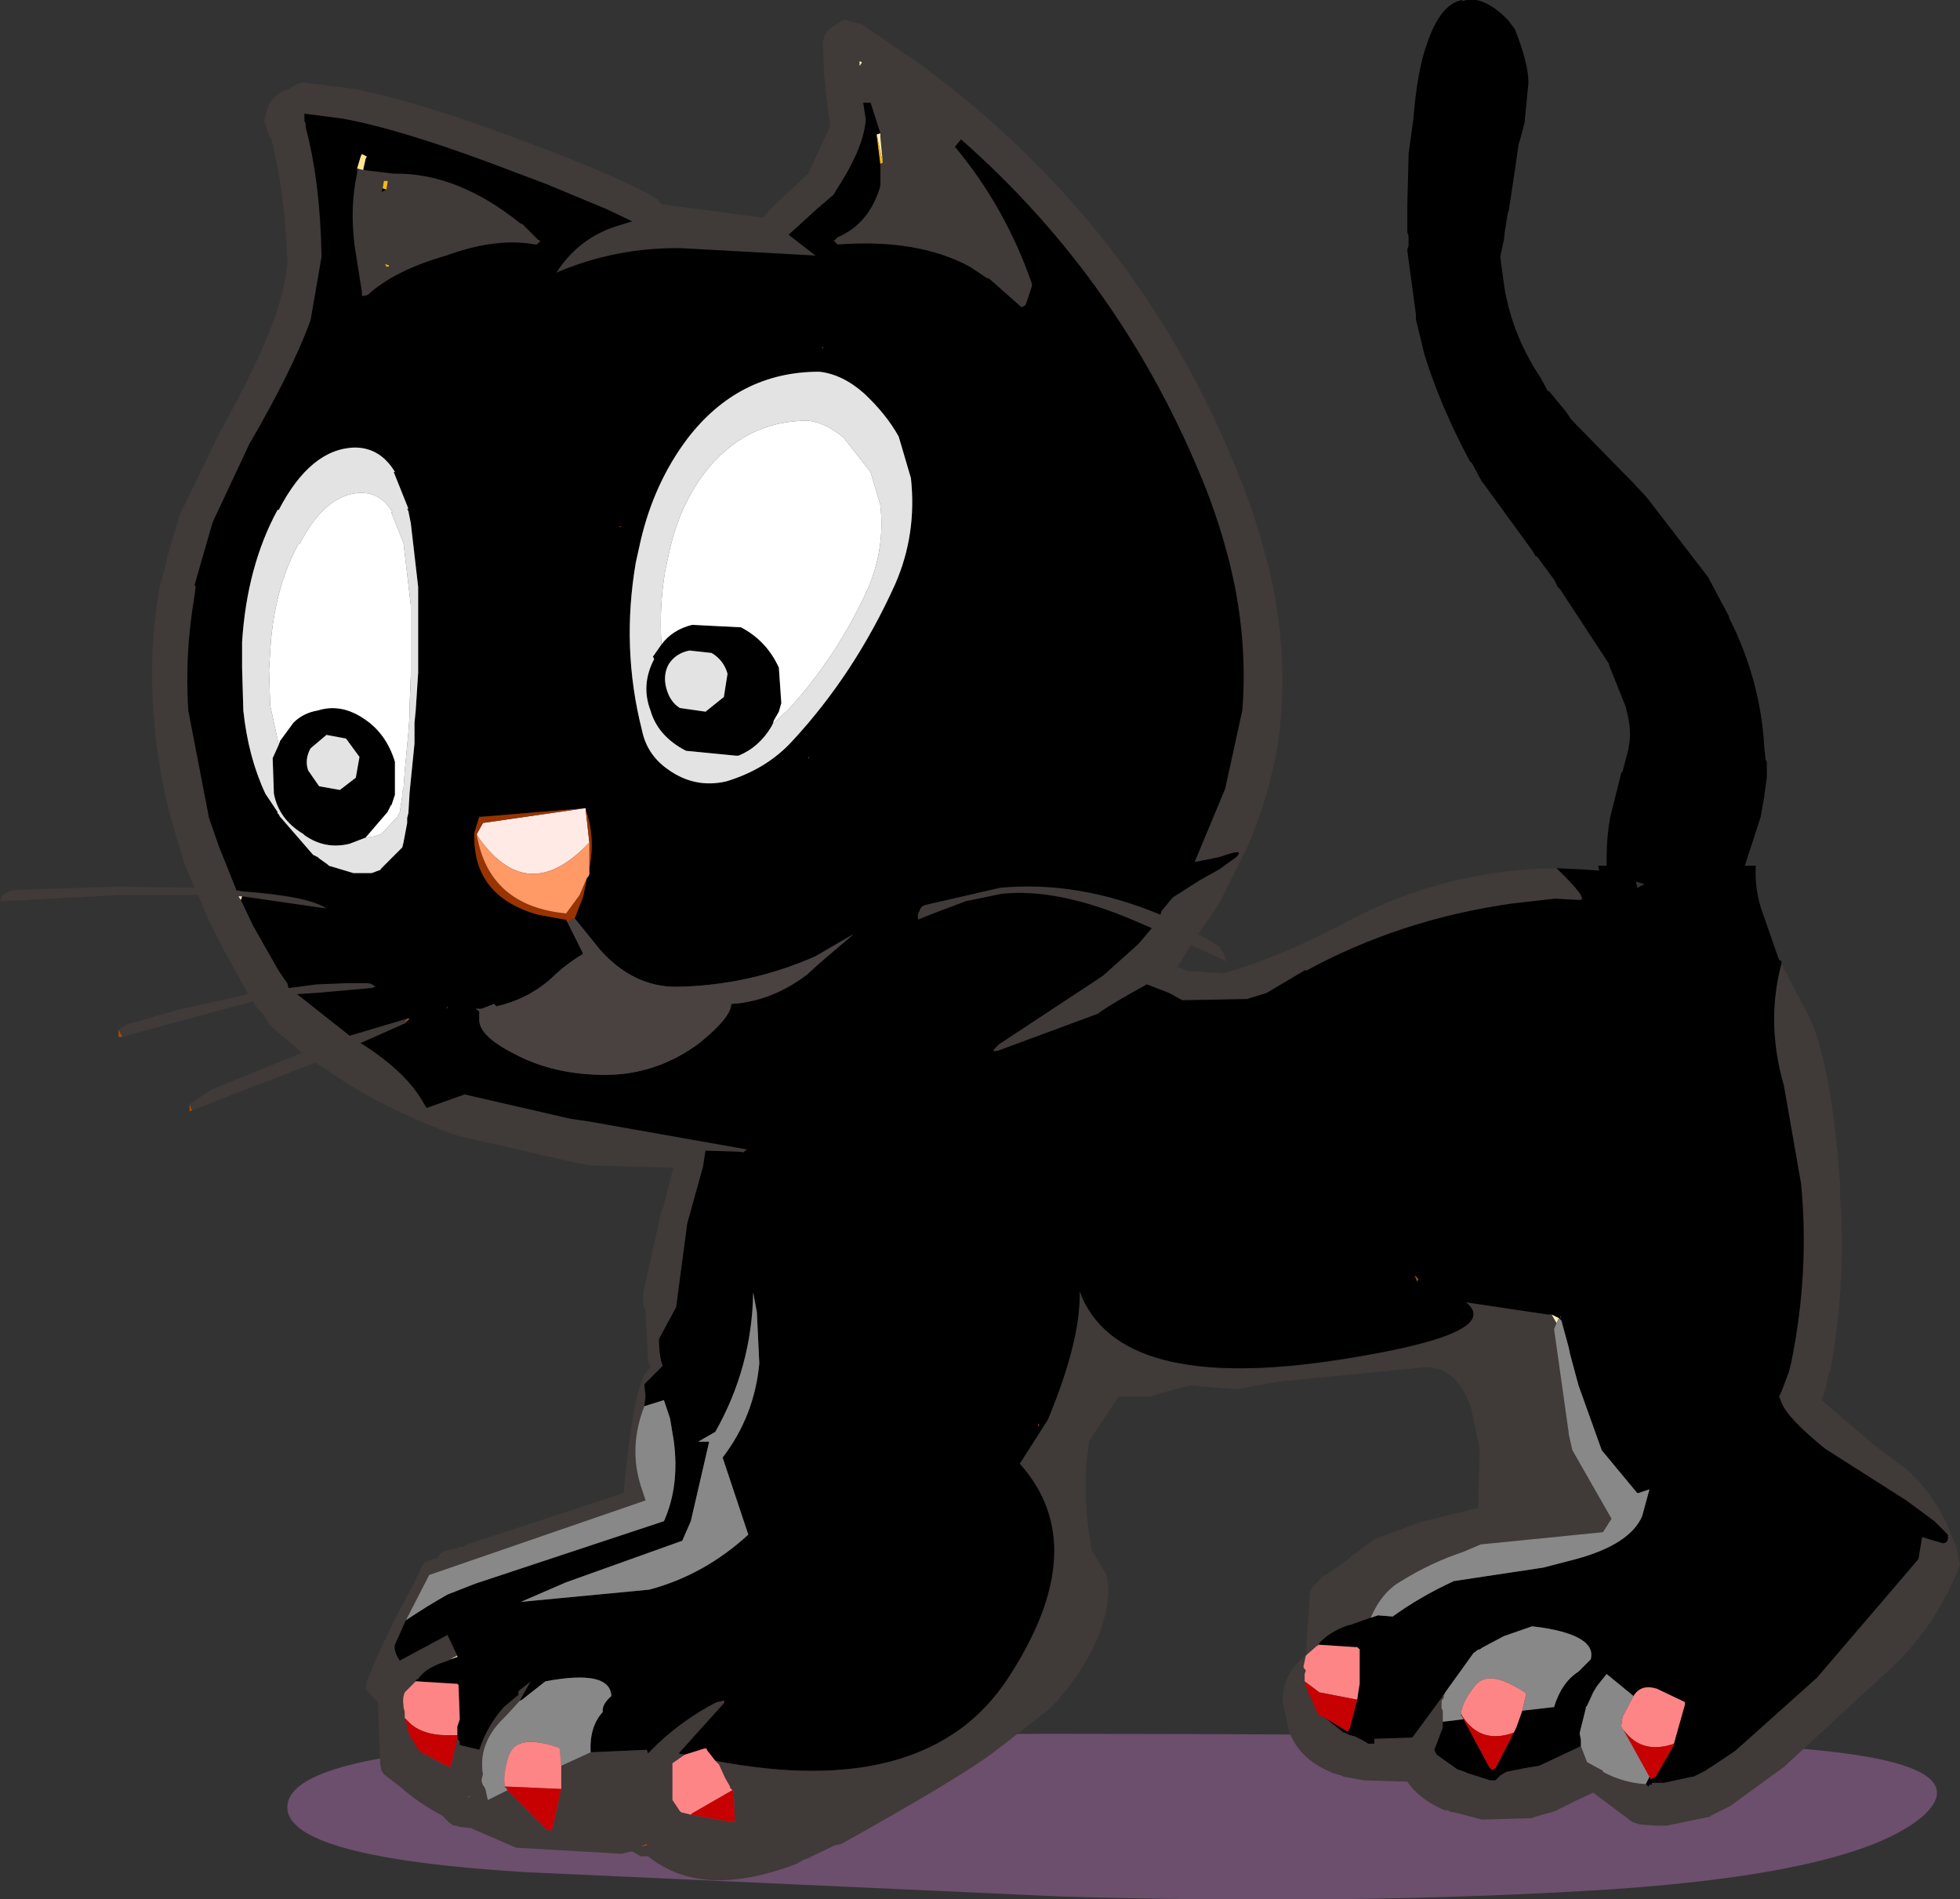 <?xml version="1.0" encoding="UTF-8" standalone="no"?>
<svg xmlns:xlink="http://www.w3.org/1999/xlink" height="77.65px" width="80.15px" xmlns="http://www.w3.org/2000/svg">
  <rect width="100%" height="100%" fill="#333333" stroke="none"/>
  <g transform="matrix(1.0, 0.0, 0.0, 1.0, 12.75, -1.5)">
    <path d="M9.1 72.8 Q19.2 72.35 33.6 72.4 48.0 72.4 58.25 72.85 68.5 73.25 65.95 75.7 63.35 78.05 53.2 78.75 43.0 79.4 30.7 79.05 L8.7 78.05 Q-1.0 77.45 -1.0 75.4 -1.0 73.25 9.1 72.8" fill="#6c4f6c" fill-rule="evenodd" stroke="none"/>
    <path d="M60.1 40.9 L60.95 42.55 Q62.1 44.35 62.5 49.9 L62.5 50.45 Q62.75 54.0 62.1 57.55 L62.05 57.6 61.9 58.3 61.75 58.75 63.9 60.6 65.25 61.6 Q66.5 62.75 67.1 64.4 L67.25 64.75 67.4 65.45 67.35 65.65 67.1 66.2 Q66.35 67.85 65.1 69.2 L64.65 69.65 60.2 73.75 58.0 75.35 57.8 75.45 57.2 75.75 57.15 75.8 57.1 75.8 55.4 76.15 55.0 76.15 54.3 76.1 54.0 76.0 52.4 74.8 51.65 75.15 50.85 75.55 50.7 75.6 50.15 75.75 49.85 75.85 49.7 75.85 47.9 75.9 47.85 75.9 46.7 75.6 46.6 75.6 46.4 75.5 46.4 75.55 Q45.3 75.1 44.8 74.35 L43.05 74.3 42.2 74.15 42.1 74.1 41.75 74.0 41.8 74.0 41.75 74.0 41.65 73.95 Q40.35 73.4 39.95 72.25 L39.7 71.05 Q39.7 70.05 40.45 69.35 L40.55 69.3 40.55 69.25 40.6 69.2 40.65 69.2 40.8 66.8 Q40.8 66.55 40.95 66.35 L41.0 66.3 41.35 65.95 41.45 65.9 42.4 65.25 42.35 65.25 43.45 64.45 43.55 64.4 45.3 63.75 47.7 63.15 47.75 60.7 47.4 59.05 Q46.85 57.45 45.6 57.4 L40.0 57.95 39.5 58.0 37.85 58.3 37.75 58.3 35.9 58.15 34.25 58.6 33.0 58.6 31.8 60.4 Q31.45 62.5 31.9 64.9 L32.5 65.9 Q32.75 66.9 32.15 68.45 31.45 70.05 30.2 71.35 L27.95 73.1 Q26.5 74.2 21.65 76.9 L21.4 76.95 20.35 77.45 20.4 77.45 20.1 77.55 19.85 77.7 Q15.95 79.2 13.75 77.4 L13.45 77.4 13.1 77.2 12.65 77.3 8.35 77.05 6.5 76.25 6.05 76.2 5.9 76.15 Q5.75 76.2 5.35 75.75 4.4 75.25 3.6 74.55 L2.95 74.05 2.85 73.9 2.8 73.65 2.7 71.1 2.4 70.8 2.2 70.55 2.25 70.25 Q3.1 68.15 4.1 66.4 L4.5 65.55 4.6 65.4 4.8 65.3 5.15 65.2 5.2 65.1 Q5.3 64.95 5.5 64.9 L6.0 64.8 6.0 64.75 6.2 64.75 6.35 64.65 12.75 62.55 Q13.1 58.75 13.6 57.7 L13.85 57.4 13.8 57.3 13.75 57.15 13.65 55.1 13.55 54.85 13.55 54.35 13.6 54.15 14.3 51.0 14.35 50.95 14.75 49.4 14.8 49.25 11.3 49.15 10.6 49.0 6.0 47.95 5.85 47.9 Q3.6 47.1 1.6 45.9 L0.15 44.95 -4.9 46.9 -5.0 46.65 -4.1 46.05 -0.4 44.55 -1.8 43.35 -1.75 43.35 -2.0 42.95 -2.25 42.7 -2.4 42.45 -4.1 42.9 -7.75 43.9 -7.9 43.6 -7.6 43.4 -5.5 42.8 -2.6 42.15 -3.65 40.25 -4.2 39.15 -4.2 39.2 -4.3 38.9 -4.4 38.7 -4.65 38.1 -7.9 38.1 -12.6 38.35 -12.75 38.35 -12.65 38.1 -12.3 37.9 -7.95 37.75 -4.8 37.8 -5.15 36.95 -5.2 36.85 -5.65 35.35 Q-6.3 33.1 -6.45 30.85 -6.7 28.15 -6.2 25.4 L-6.15 25.25 -5.9 24.25 -5.4 22.55 -3.75 19.15 Q-2.15 16.3 -1.45 14.3 -1.05 13.05 -1.0 12.25 -1.1 9.35 -1.65 7.2 L-1.75 7.05 -1.95 6.45 -1.8 5.85 Q-1.45 5.25 -0.95 5.15 -0.5 4.8 -0.15 4.9 L1.5 5.1 Q3.85 5.5 7.95 7.0 L10.2 7.85 Q13.1 9.0 14.15 9.65 L14.3 9.85 18.45 10.4 18.85 9.95 20.3 8.6 21.2 6.65 21.05 5.55 20.95 4.55 20.9 3.3 Q20.9 2.95 21.2 2.65 L21.75 2.3 22.5 2.5 24.4 3.8 24.5 3.85 Q33.85 10.55 38.0 21.15 38.9 23.45 39.35 25.7 39.95 28.95 39.5 31.95 39.15 34.05 38.3 36.05 L37.1 38.45 36.25 39.7 Q36.65 39.9 37.1 40.2 L37.3 40.5 37.4 40.8 35.95 40.15 35.4 41.05 35.45 41.05 35.8 41.2 37.3 41.3 Q39.65 40.6 41.9 39.4 L41.85 39.45 Q45.95 37.1 50.8 37.0 L50.9 37.0 Q52.25 38.3 51.85 38.3 L51.8 38.3 50.9 38.25 50.8 38.25 49.05 38.45 Q44.5 39.1 40.65 41.2 L40.65 41.15 39.05 42.1 38.25 42.35 35.6 42.4 35.05 42.1 34.15 41.75 Q32.6 42.6 32.15 42.95 L28.1 44.45 Q27.75 44.55 27.95 44.35 L28.1 44.2 32.35 41.4 33.8 40.1 34.35 39.45 33.65 39.15 Q30.5 37.8 28.2 38.05 L26.75 38.35 Q25.4 38.85 24.8 39.1 24.75 38.9 24.85 38.75 24.9 38.55 25.1 38.5 L28.15 37.8 Q31.35 37.5 34.7 38.9 L34.75 38.75 35.2 38.2 36.3 37.5 37.1 37.05 37.8 36.55 Q38.15 36.2 37.4 36.45 L37.1 36.55 36.1 36.75 37.35 33.75 38.05 30.55 Q38.25 28.1 37.75 25.5 37.35 23.5 36.55 21.45 33.2 13.05 26.55 7.2 L26.3 7.5 Q28.35 9.95 29.45 13.1 L29.45 13.2 29.2 13.95 29.15 14.0 29.05 14.05 29.0 14.05 28.95 14.0 27.65 12.85 27.65 12.9 26.9 12.4 Q24.75 11.25 21.5 11.5 L21.45 11.45 21.4 11.4 21.35 11.35 21.4 11.3 21.5 11.2 Q22.8 10.65 23.25 9.1 L23.25 8.2 23.35 8.15 23.25 7.1 23.25 7.0 23.25 6.95 22.85 5.7 22.55 5.7 22.65 6.35 22.65 6.45 Q22.55 7.6 21.4 9.35 L21.35 9.45 20.65 10.05 19.5 11.1 20.6 11.95 15.15 11.65 Q12.45 11.6 10.0 12.65 10.9 11.25 12.45 10.75 L13.1 10.55 12.05 10.05 9.65 9.05 7.4 8.2 Q3.5 6.75 1.25 6.35 L-0.3 6.15 -0.3 6.2 -0.3 6.45 -0.25 6.55 -0.25 6.7 Q0.35 8.95 0.4 12.0 L-0.05 14.6 Q-0.8 16.65 -2.55 19.65 L-4.05 22.85 -4.5 24.4 -4.8 25.45 -4.75 25.45 -4.75 25.5 -4.8 25.9 Q-5.2 28.25 -5.05 30.55 L-4.2 34.95 -3.8 36.1 -3.1 37.85 -3.1 37.9 -2.8 37.95 Q-0.1 38.15 0.6 38.65 L-2.85 38.15 -3.0 38.15 -2.9 38.3 -2.4 39.35 -1.35 41.2 -1.0 41.7 -0.95 41.9 0.2 41.75 1.45 41.7 2.25 41.7 Q2.45 41.7 2.6 41.85 L2.45 41.9 0.2 42.1 -0.6 42.15 1.55 43.85 3.9 43.15 3.8 43.35 2.0 44.15 Q3.9 45.35 4.6 46.65 L4.7 46.8 6.25 46.25 10.6 47.25 11.3 47.35 17.8 48.5 17.6 48.65 17.6 48.6 16.1 48.55 16.0 49.2 15.35 51.55 15.3 51.95 14.9 54.95 14.2 56.25 Q14.2 56.95 14.35 57.35 L13.6 58.1 13.65 58.6 13.6 59.0 Q12.95 60.65 13.45 62.25 L13.65 62.85 4.8 65.9 3.85 67.75 3.4 68.75 Q3.35 69.05 3.6 69.4 L5.55 68.35 5.95 69.2 5.65 69.35 5.95 69.25 5.45 69.45 Q4.65 69.7 4.35 70.15 L4.25 70.2 4.25 70.25 3.8 70.7 Q3.7 70.95 3.75 71.25 L3.75 71.3 3.8 71.5 3.8 71.75 3.85 72.0 3.9 72.0 3.9 72.25 3.95 72.3 4.0 72.45 4.4 73.1 5.6 73.75 5.65 73.75 5.7 73.65 5.95 72.6 6.05 72.7 6.05 72.85 6.85 73.05 Q7.15 72.1 7.85 71.3 L8.45 70.8 8.45 70.65 8.95 70.25 8.5 71.05 7.95 71.65 7.8 71.8 Q6.8 72.8 7.0 74.05 L6.95 74.25 6.95 74.35 7.0 74.5 7.05 74.55 7.1 74.65 7.2 75.1 8.0 74.7 9.6 76.3 9.7 76.35 9.75 76.35 9.85 76.25 10.2 74.65 10.2 74.4 10.2 73.7 11.4 73.15 13.7 73.05 13.75 73.2 13.9 73.05 14.15 72.8 Q15.2 71.8 16.55 71.1 L16.8 71.05 16.85 71.15 15.0 73.2 15.25 73.25 14.75 73.6 14.75 75.1 15.05 75.55 15.25 75.6 15.05 75.55 15.1 75.6 15.5 75.7 17.15 76.0 17.15 75.95 17.3 76.0 17.25 74.7 17.2 74.7 17.1 74.6 17.1 74.55 16.9 74.2 16.65 73.65 16.5 73.5 Q25.15 75.15 28.45 70.15 32.0 64.75 28.95 61.35 L30.1 59.55 Q31.45 56.3 31.4 54.3 32.95 58.5 42.0 57.1 48.8 56.05 47.2 54.75 L50.55 55.25 50.7 55.25 50.9 55.6 50.8 55.85 51.4 60.1 51.4 60.15 51.55 60.8 53.15 63.6 52.8 64.15 47.8 64.65 47.1 64.95 Q45.75 65.4 44.55 66.15 43.75 66.6 43.3 67.65 L42.45 67.95 42.4 67.95 Q41.55 68.25 41.15 68.75 L41.15 68.8 41.1 68.75 41.1 68.8 40.7 69.15 40.75 69.0 40.65 69.15 40.65 69.2 40.55 69.65 40.55 69.7 40.6 69.75 40.65 69.8 40.6 69.95 40.6 70.25 40.65 70.5 40.7 70.5 40.75 70.75 40.8 70.8 41.15 71.6 41.45 71.75 42.2 72.35 42.25 72.35 42.45 72.45 42.65 72.5 42.95 72.65 43.2 72.8 43.45 72.8 43.45 72.6 45.0 72.55 46.25 70.85 46.3 70.9 46.2 71.05 46.2 71.15 46.2 71.3 46.2 71.35 46.25 71.45 46.25 71.9 46.25 72.15 45.9 73.05 45.95 73.15 46.0 73.25 46.85 73.85 47.15 73.95 47.25 74.0 48.2 74.3 48.4 74.3 48.6 74.1 48.85 73.95 49.6 73.8 50.2 73.7 51.9 72.9 52.15 73.55 52.7 73.85 52.8 73.9 52.8 73.95 Q53.65 74.4 54.55 74.45 L54.65 74.55 54.75 74.45 54.8 74.5 54.8 74.4 54.9 74.4 55.3 74.4 56.45 74.15 56.5 74.15 57.0 73.9 57.2 73.75 57.15 73.8 58.2 73.1 61.55 70.1 65.7 65.25 65.85 64.35 66.35 64.5 66.7 64.6 Q66.95 64.6 66.9 64.25 L66.35 63.7 65.2 62.85 61.9 60.75 Q60.35 59.5 60.1 58.85 L60.0 58.6 60.1 58.4 60.4 57.6 60.5 57.2 Q61.25 53.5 60.9 49.9 L60.2 45.9 Q59.45 43.3 60.1 40.9 M22.5 4.05 L22.4 4.0 22.4 4.2 22.5 4.05 M2.9 9.2 L2.85 9.35 3.05 9.25 3.1 8.95 3.1 8.9 3.05 8.9 3.0 8.9 2.95 8.9 2.9 9.2 M1.9 8.4 L2.1 8.45 3.35 8.6 Q5.95 8.55 8.55 10.65 L8.6 10.65 9.25 11.3 9.35 11.35 9.25 11.45 9.2 11.5 9.15 11.5 Q7.55 11.2 5.5 11.95 3.4 12.55 2.3 13.55 L2.15 13.6 2.1 13.6 2.05 13.6 2.05 13.5 2.05 13.45 1.75 11.55 Q1.55 9.95 1.85 8.6 L1.9 8.4 M3.0 12.3 L3.05 12.4 3.15 12.4 3.15 12.35 3.0 12.3 M13.7 76.9 L13.45 77.0 13.7 76.95 13.7 76.9 M6.45 75.0 L6.45 74.95 6.35 74.95 6.45 75.0 M6.1 74.75 L6.1 74.8 6.1 74.75" fill="#403a39" fill-rule="evenodd" stroke="none"/>
    <path d="M50.9 37.0 L51.95 37.05 52.65 37.1 52.6 36.9 52.95 36.9 52.95 36.6 Q52.95 35.7 53.1 34.9 L53.55 33.1 53.6 33.05 53.85 32.1 53.85 32.05 Q54.0 31.4 53.75 30.5 L53.75 30.45 53.05 28.7 53.05 28.65 51.05 25.6 50.95 25.5 50.85 25.3 50.8 25.2 50.1 24.25 50.05 24.25 49.9 24.0 47.9 21.25 47.85 21.2 47.45 20.45 47.35 20.35 Q46.15 18.1 45.5 16.0 L45.15 14.55 45.15 14.45 45.15 14.35 44.8 11.75 44.8 11.7 44.85 11.55 44.85 11.15 44.8 11.0 44.8 10.85 44.8 10.75 44.8 10.65 44.8 9.9 44.8 9.85 44.85 7.9 44.85 7.85 44.85 7.8 45.05 6.35 Q45.2 4.4 45.6 3.3 46.15 1.65 47.05 1.5 L47.05 1.55 Q47.85 1.25 48.9 2.3 L49.2 2.7 Q49.75 4.1 49.75 4.85 L49.75 4.9 49.6 6.45 49.6 6.5 49.4 7.25 49.35 7.4 49.2 8.45 48.95 10.1 48.9 10.25 48.8 10.9 48.8 10.85 48.75 11.3 48.6 12.0 48.7 12.75 48.8 13.45 48.95 14.1 Q49.35 15.6 50.25 16.95 L50.55 17.5 50.6 17.5 51.3 18.35 51.5 18.65 53.55 20.75 53.9 21.1 54.6 21.85 57.1 25.1 57.95 26.7 57.95 26.75 Q59.25 29.3 59.4 32.1 L59.45 32.55 59.5 32.65 59.5 32.7 59.5 32.75 59.5 33.3 59.4 34.0 59.4 34.05 59.25 34.9 58.6 36.9 59.05 36.9 Q59.0 37.75 59.25 38.6 L60.0 40.75 60.1 40.8 60.1 40.9 Q59.45 43.3 60.2 45.9 L60.9 49.9 Q61.25 53.5 60.5 57.2 L60.4 57.6 60.1 58.4 60.0 58.6 60.1 58.85 Q60.35 59.5 61.9 60.75 L65.2 62.85 66.35 63.7 66.9 64.25 Q66.95 64.6 66.7 64.6 L66.35 64.5 65.85 64.35 65.7 65.25 61.55 70.1 58.2 73.1 57.15 73.8 57.2 73.75 57.0 73.9 56.5 74.15 56.45 74.15 55.3 74.4 54.9 74.4 54.8 74.4 54.8 74.5 54.75 74.45 54.65 74.55 54.55 74.45 54.7 74.15 54.75 74.2 54.75 74.25 54.85 74.2 54.95 74.15 55.7 72.85 55.7 72.8 56.15 71.2 56.15 71.1 56.05 71.05 55.0 70.55 Q54.35 70.35 54.05 70.85 L52.95 69.95 52.55 70.45 52.4 70.7 52.15 71.25 52.1 71.3 52.1 71.35 51.85 72.35 51.85 72.4 51.9 72.65 51.9 72.9 50.2 73.7 49.6 73.8 48.85 73.95 48.6 74.1 48.4 74.3 48.2 74.3 47.25 74.0 47.15 73.95 46.85 73.85 46.0 73.25 45.95 73.15 45.9 73.05 46.25 72.15 46.25 71.9 47.1 71.8 48.15 73.75 48.25 73.85 48.3 73.85 48.4 73.8 49.15 72.35 49.25 72.15 49.5 71.45 50.8 71.3 Q51.1 70.3 51.8 69.85 L52.3 69.35 Q52.55 68.4 50.3 68.05 L49.9 68.0 48.75 68.4 47.9 68.85 47.75 68.95 47.7 68.95 47.5 69.1 46.35 70.7 46.25 70.85 45.0 72.55 43.45 72.6 43.45 72.8 43.2 72.8 42.95 72.65 42.65 72.5 42.45 72.45 42.25 72.35 42.2 72.35 41.45 71.75 42.35 72.3 42.4 72.25 42.45 72.15 42.75 71.0 42.8 70.65 42.85 70.35 42.85 69.0 42.85 68.95 42.8 68.9 42.75 68.85 42.65 68.85 41.15 68.75 Q41.55 68.25 42.4 67.95 L42.45 67.95 43.3 67.65 43.6 67.55 44.2 67.6 Q45.3 66.8 46.7 66.15 L50.35 65.6 51.7 65.25 Q53.9 64.65 54.4 63.5 L54.7 62.4 54.25 62.55 54.2 62.55 52.75 60.8 51.8 58.15 51.45 56.85 51.4 56.6 51.1 55.5 51.05 55.45 51.0 55.4 50.7 55.25 50.55 55.25 47.2 54.75 Q48.8 56.05 42.0 57.1 32.95 58.5 31.4 54.3 31.45 56.3 30.1 59.55 L28.95 61.35 Q32.0 64.75 28.45 70.15 25.15 75.15 16.5 73.5 L16.15 73.05 16.15 73.0 16.05 73.0 15.25 73.25 15.0 73.2 16.85 71.15 16.85 71.05 16.8 71.05 16.55 71.1 Q15.2 71.8 14.15 72.8 L13.9 73.05 13.75 73.2 13.7 73.05 11.4 73.15 Q11.35 72.1 11.9 71.5 11.85 71.2 12.25 70.85 12.2 69.75 9.55 70.25 L8.6 71.0 8.5 71.05 8.95 70.25 8.45 70.65 8.45 70.8 7.85 71.3 Q7.15 72.1 6.85 73.05 L6.05 72.85 6.05 72.7 5.95 72.6 5.95 72.45 5.95 72.1 6.05 71.8 6.0 70.4 5.95 70.35 5.9 70.35 4.3 70.25 4.25 70.25 4.25 70.2 4.35 70.15 Q4.65 69.7 5.45 69.45 L5.95 69.25 5.95 69.2 5.55 68.35 3.6 69.4 Q3.35 69.05 3.4 68.75 L3.85 67.75 Q4.75 67.15 5.55 66.7 L6.7 66.25 14.4 63.7 Q15.05 62.25 14.8 60.4 L14.65 59.5 14.4 58.75 13.6 59.0 13.65 58.6 13.6 58.1 14.35 57.35 Q14.2 56.95 14.2 56.25 L14.9 54.95 15.3 51.95 15.35 51.55 16.0 49.2 16.1 48.55 17.6 48.6 17.6 48.65 17.8 48.5 11.3 47.35 10.6 47.25 6.25 46.25 4.7 46.8 4.6 46.65 Q3.9 45.35 2.0 44.15 L3.8 43.35 4.0 43.15 3.9 43.15 1.55 43.85 -0.6 42.15 0.2 42.1 2.45 41.9 2.6 41.85 Q2.45 41.7 2.25 41.7 L1.45 41.7 0.2 41.75 -0.95 41.9 -1.0 41.7 -1.35 41.2 -2.4 39.35 -2.9 38.3 -2.85 38.15 0.6 38.65 Q-0.1 38.15 -2.8 37.95 L-3.1 37.9 -3.1 37.85 -3.8 36.1 -4.2 34.95 -5.05 30.55 Q-5.2 28.25 -4.8 25.9 L-4.75 25.5 -4.75 25.45 -4.8 25.45 -4.5 24.4 -4.05 22.85 -2.55 19.65 Q-0.8 16.65 -0.05 14.6 L0.4 12.0 Q0.35 8.95 -0.25 6.7 L-0.25 6.55 -0.3 6.45 -0.3 6.2 -0.3 6.15 1.25 6.35 Q3.5 6.75 7.4 8.2 L9.65 9.05 12.05 10.05 13.1 10.55 12.45 10.75 Q10.9 11.25 10.0 12.65 12.45 11.6 15.15 11.65 L20.6 11.95 19.5 11.1 20.65 10.05 21.35 9.45 21.4 9.35 Q22.55 7.6 22.65 6.45 L22.65 6.35 22.55 5.7 22.85 5.7 23.25 6.95 23.1 7.0 23.25 8.2 23.25 9.1 Q22.8 10.65 21.5 11.2 L21.4 11.3 21.35 11.35 21.4 11.4 21.45 11.45 21.5 11.5 Q24.75 11.25 26.9 12.4 L27.65 12.9 27.65 12.85 28.95 14.0 29.0 14.05 29.05 14.05 29.15 14.0 29.2 13.95 29.45 13.2 29.45 13.1 Q28.35 9.95 26.3 7.5 L26.55 7.2 Q33.2 13.05 36.55 21.45 37.35 23.5 37.75 25.5 38.25 28.1 38.05 30.55 L37.35 33.75 36.1 36.75 37.1 36.55 37.4 36.45 Q38.15 36.2 37.8 36.55 L37.1 37.05 36.3 37.5 35.2 38.2 34.75 38.75 34.7 38.9 Q31.35 37.5 28.15 37.8 L25.1 38.5 Q24.9 38.55 24.85 38.75 24.75 38.9 24.8 39.1 25.4 38.85 26.75 38.35 L28.2 38.05 Q30.5 37.8 33.65 39.15 L34.35 39.45 33.8 40.1 32.35 41.4 28.1 44.2 27.95 44.35 Q27.75 44.55 28.1 44.45 L32.15 42.95 Q32.6 42.6 34.15 41.75 L35.05 42.1 35.6 42.4 38.25 42.35 39.05 42.1 40.65 41.15 40.65 41.2 Q44.5 39.1 49.05 38.45 L50.8 38.25 50.9 38.25 51.8 38.3 51.85 38.3 Q52.25 38.3 50.9 37.0 M36.1 36.75 L35.75 36.55 36.1 36.75 M46.7 66.15 L46.65 66.2 46.7 66.15 M47.5 69.1 L47.5 69.05 47.5 69.1 M54.5 37.65 L54.15 37.55 54.2 37.8 54.5 37.65 M20.75 16.7 Q17.45 16.7 15.35 19.45 14.0 21.25 13.45 23.6 L13.25 24.5 Q12.65 28.0 13.5 31.35 13.7 32.35 14.55 32.95 15.65 33.75 16.95 33.45 18.6 32.95 19.65 31.8 22.2 29.05 23.85 25.4 24.75 23.35 24.5 21.05 L24.0 19.35 Q23.5 18.45 22.6 17.6 21.7 16.8 20.75 16.7 M20.85 15.7 L20.9 15.75 20.9 15.7 20.85 15.7 M14.3 27.85 Q14.75 27.25 15.55 27.05 L17.55 27.15 Q18.6 27.7 19.1 28.8 L19.2 30.25 19.1 30.6 18.9 30.95 18.85 31.1 18.8 31.2 Q18.3 32.05 17.45 32.4 L17.35 32.4 15.3 32.2 Q14.15 31.6 13.85 30.55 13.45 29.5 14.0 28.45 L13.95 28.35 14.3 27.85 M2.9 9.2 L3.05 9.25 2.85 9.35 2.9 9.2 M2.1 8.45 L2.2 8.0 2.25 7.9 2.15 7.85 2.05 7.8 2.0 7.9 1.85 8.4 1.85 8.6 Q1.55 9.95 1.75 11.55 L2.05 13.45 2.05 13.5 2.05 13.6 2.1 13.6 2.15 13.6 2.3 13.55 Q3.4 12.55 5.5 11.95 7.55 11.2 9.15 11.5 L9.2 11.5 9.25 11.45 9.35 11.35 9.25 11.3 8.6 10.65 8.55 10.65 Q5.95 8.55 3.35 8.6 L2.1 8.45 M3.35 20.8 L3.4 20.8 Q2.8 19.8 1.75 19.8 -0.05 19.85 -1.35 22.35 L-1.4 22.35 Q-2.65 24.65 -2.85 27.75 L-2.85 28.75 -2.85 28.8 -2.8 30.55 Q-2.6 32.45 -1.9 33.95 L-1.4 34.7 -1.4 34.75 -1.35 34.8 -1.3 34.9 -1.25 34.95 0.05 36.45 0.25 36.55 0.3 36.6 0.65 36.85 0.7 36.9 1.7 37.2 2.05 37.2 2.45 37.2 2.85 37.05 2.8 37.05 3.7 36.15 3.75 35.95 3.9 35.15 3.9 34.95 3.95 34.75 4.0 33.9 4.2 31.9 4.2 31.05 4.25 30.55 4.35 29.0 4.35 25.5 4.05 22.9 3.95 22.4 3.9 22.3 3.95 22.3 3.35 20.8 M2.2 35.75 L1.55 36.0 Q0.55 36.25 -0.3 35.65 L-0.35 35.6 Q-1.35 35.0 -1.55 33.95 L-1.6 32.5 -1.35 31.95 -1.3 31.8 -0.75 31.05 Q-0.35 30.65 0.25 30.55 1.2 30.25 2.15 30.9 3.05 31.5 3.4 32.65 L3.4 34.0 3.25 34.45 3.25 34.4 3.1 34.7 2.2 35.75 M12.6 23.05 L12.65 23.05 12.6 23.0 12.6 23.05 M16.35 28.2 L15.45 28.1 Q14.9 28.2 14.6 28.65 14.35 29.1 14.5 29.65 14.65 30.2 15.05 30.45 L16.1 30.6 16.85 30.0 17.0 29.05 Q16.85 28.5 16.35 28.2 M11.2 34.6 L11.2 34.55 11.15 34.55 6.95 34.9 6.85 34.9 6.65 35.55 6.65 35.65 Q6.6 38.15 9.25 38.9 L10.35 39.1 10.4 39.1 10.45 39.2 11.1 40.5 Q10.35 40.95 9.8 41.5 8.85 42.35 7.55 42.65 L7.45 42.55 6.95 42.75 6.7 42.75 6.85 42.85 6.85 43.15 Q6.8 43.85 8.3 44.6 9.9 45.45 12.0 45.45 14.1 45.45 15.85 44.15 17.15 43.1 17.15 42.55 18.8 42.45 20.25 41.35 L20.8 40.85 22.15 39.7 20.6 40.6 Q17.9 41.8 14.9 41.85 13.15 41.85 11.8 40.35 L10.75 39.05 11.1 38.15 11.25 37.4 11.3 37.35 11.35 37.25 11.35 37.0 Q11.6 35.75 11.2 34.6 M1.95 32.45 L1.4 31.7 0.6 31.55 -0.05 32.1 Q-0.3 32.55 -0.15 33.0 L0.3 33.65 1.15 33.8 1.8 33.3 1.95 32.45 M5.5 42.75 L5.55 42.7 5.55 42.65 5.5 42.75 M29.75 59.8 L29.7 59.7 29.7 59.8 29.75 59.8 M20.35 32.5 L20.3 32.45 20.3 32.5 20.35 32.5 M18.05 54.35 Q18.0 57.4 16.5 60.05 L15.8 60.45 16.25 60.45 15.5 63.7 15.15 64.5 10.4 66.2 8.55 67.0 13.8 66.5 Q16.05 65.9 17.85 64.25 L16.8 61.1 Q18.1 59.4 18.3 57.25 L18.2 55.15 18.05 54.35 M51.05 55.3 L51.05 55.35 51.1 55.45 51.05 55.3 M45.2 53.9 L45.25 53.8 45.1 53.65 45.2 53.9" fill="#000000" fill-rule="evenodd" stroke="none"/>
    <path d="M36.1 36.75 L35.75 36.55 36.1 36.75 M23.1 7.0 L23.25 6.95 23.25 7.0 23.25 7.1 23.35 8.15 23.1 7.0 M-2.85 38.15 L-2.9 38.3 -3.0 38.15 -2.85 38.15 M5.95 69.2 L5.95 69.25 5.65 69.35 5.95 69.2 M50.7 55.25 L51.0 55.4 50.9 55.6 50.7 55.25 M22.5 4.05 L22.4 4.2 22.4 4.0 22.5 4.05" fill="#ffeeb5" fill-rule="evenodd" stroke="none"/>
    <path d="M-4.9 46.9 L-5.0 46.95 -5.0 46.65 -4.9 46.9 M-7.75 43.9 L-7.9 43.9 -7.9 43.6 -7.75 43.9 M3.9 43.15 L4.0 43.15 3.8 43.35 3.9 43.15 M16.8 71.05 L16.85 71.05 16.85 71.15 16.8 71.05 M46.7 66.15 L46.65 66.2 46.7 66.15 M46.25 70.85 L46.35 70.7 46.3 70.85 46.3 70.9 46.25 70.85 M47.5 69.1 L47.5 69.05 47.5 69.1 M20.85 15.7 L20.9 15.7 20.9 15.75 20.85 15.7 M12.6 23.05 L12.6 23.0 12.65 23.05 12.6 23.05 M20.35 32.5 L20.3 32.5 20.3 32.45 20.35 32.5 M29.75 59.8 L29.7 59.8 29.7 59.7 29.75 59.8 M13.7 76.9 L13.7 76.95 13.45 77.0 13.7 76.9 M51.05 55.3 L51.1 55.45 51.05 55.35 51.05 55.3 M45.2 53.9 L45.1 53.65 45.25 53.8 45.2 53.9 M41.15 68.8 L41.1 68.8 41.1 68.75 41.15 68.8 M40.55 69.65 L40.6 69.75 40.55 69.7 40.55 69.65" fill="#ab4b03" fill-rule="evenodd" stroke="none"/>
    <path d="M23.25 8.2 L23.1 7.0 23.35 8.15 23.25 8.2 M3.05 9.25 L2.9 9.2 2.95 8.9 3.0 8.9 3.05 8.9 3.1 8.9 3.1 8.95 3.05 9.25 M3.0 12.3 L3.15 12.35 3.15 12.4 3.05 12.4 3.0 12.3 M6.1 74.75 L6.1 74.8 6.1 74.75" fill="#feb712" fill-rule="evenodd" stroke="none"/>
    <path d="M20.75 16.7 Q21.7 16.8 22.6 17.6 23.5 18.45 24.0 19.35 L24.5 21.05 Q24.75 23.35 23.85 25.4 22.2 29.05 19.65 31.8 18.6 32.95 16.95 33.45 15.65 33.75 14.55 32.95 13.7 32.35 13.5 31.35 12.65 28.0 13.25 24.5 L13.45 23.6 Q14.0 21.25 15.35 19.45 17.45 16.7 20.75 16.7 M18.85 31.1 L19.45 30.55 Q21.45 28.4 22.75 25.55 23.45 23.9 23.25 22.15 L22.85 20.8 21.75 19.4 Q21.05 18.8 20.3 18.7 17.7 18.7 16.05 20.85 15.0 22.25 14.6 24.15 L14.45 24.85 Q14.2 26.35 14.3 27.85 L13.95 28.35 14.0 28.45 Q13.45 29.5 13.85 30.55 14.15 31.6 15.3 32.2 L17.35 32.4 17.45 32.4 Q18.3 32.05 18.8 31.2 L18.85 31.1 M3.35 20.8 L3.95 22.3 3.9 22.3 3.95 22.4 4.05 22.9 4.35 25.5 4.35 29.0 4.25 30.55 4.2 31.05 4.2 31.9 4.0 33.9 3.95 34.75 3.9 34.95 3.9 35.15 3.75 35.95 3.7 36.15 2.8 37.05 2.85 37.05 2.45 37.2 2.05 37.2 1.7 37.2 0.7 36.9 0.65 36.85 0.3 36.6 0.25 36.55 0.05 36.45 -1.25 34.95 -1.3 34.9 -1.35 34.8 -1.4 34.75 -1.4 34.7 -1.9 33.95 Q-2.6 32.45 -2.8 30.55 L-2.85 28.8 -2.85 28.75 -2.85 27.75 Q-2.65 24.65 -1.4 22.35 L-1.35 22.35 Q-0.05 19.85 1.75 19.8 2.8 19.8 3.4 20.8 L3.35 20.8 M2.2 35.75 L2.55 35.7 2.85 35.6 3.5 34.9 3.6 34.7 3.7 34.05 3.7 33.9 3.75 33.75 3.8 33.05 3.95 31.45 4.0 30.75 4.0 30.35 4.05 29.1 4.05 26.25 3.75 23.7 3.25 22.45 3.3 22.45 Q2.85 21.65 2.0 21.65 0.55 21.7 -0.5 23.75 L-0.55 23.75 Q-1.55 25.6 -1.7 28.1 L-1.75 28.9 -1.7 30.35 -1.35 31.95 -1.6 32.5 -1.55 33.95 Q-1.35 35.0 -0.35 35.6 L-0.3 35.65 Q0.55 36.25 1.55 36.0 L2.2 35.75 M16.35 28.2 Q16.85 28.5 17.0 29.05 L16.85 30.0 16.1 30.6 15.05 30.45 Q14.65 30.2 14.5 29.65 14.35 29.1 14.6 28.65 14.9 28.2 15.45 28.1 L16.35 28.2 M1.95 32.45 L1.8 33.3 1.15 33.8 0.3 33.65 -0.15 33.0 Q-0.3 32.55 -0.05 32.1 L0.6 31.55 1.4 31.7 1.95 32.45" fill="#e3e3e3" fill-rule="evenodd" stroke="none"/>
    <path d="M14.3 27.85 Q14.2 26.35 14.45 24.85 L14.6 24.15 Q15.0 22.25 16.05 20.85 17.7 18.7 20.3 18.7 21.05 18.8 21.75 19.4 L22.85 20.8 23.25 22.15 Q23.45 23.9 22.75 25.55 21.45 28.4 19.45 30.55 L18.85 31.1 18.9 30.95 19.1 30.6 19.2 30.25 19.1 28.8 Q18.6 27.7 17.55 27.15 L15.55 27.05 Q14.75 27.25 14.3 27.85 M-1.35 31.95 L-1.7 30.35 -1.75 28.9 -1.7 28.1 Q-1.55 25.6 -0.55 23.75 L-0.5 23.75 Q0.55 21.7 2.0 21.65 2.85 21.65 3.3 22.45 L3.25 22.45 3.75 23.7 4.05 26.25 4.05 29.1 4.0 30.35 4.0 30.75 3.95 31.45 3.8 33.05 3.75 33.75 3.7 33.9 3.7 34.05 3.6 34.7 3.5 34.9 2.85 35.6 2.55 35.7 2.2 35.75 3.1 34.7 3.25 34.4 3.25 34.45 3.4 34.0 3.4 32.65 Q3.05 31.5 2.15 30.9 1.2 30.25 0.25 30.55 -0.35 30.65 -0.75 31.05 L-1.3 31.8 -1.35 31.95" fill="#ffffff" fill-rule="evenodd" stroke="none"/>
    <path d="M1.85 8.4 L2.0 7.9 2.05 7.8 2.15 7.85 2.25 7.9 2.2 8.0 2.1 8.45 1.9 8.4 1.85 8.4" fill="#fee492" fill-rule="evenodd" stroke="none"/>
    <path d="M1.85 8.4 L1.9 8.4 1.85 8.6 1.85 8.4" fill="#1f1d1d" fill-rule="evenodd" stroke="none"/>
    <path d="M11.15 34.55 L11.2 34.55 11.2 34.6 11.35 35.95 Q8.8 38.65 6.75 35.65 L6.75 35.6 7.0 35.15 11.15 34.55" fill="#ffeae6" fill-rule="evenodd" stroke="none"/>
    <path d="M11.2 34.6 Q11.6 35.75 11.35 37.0 L11.35 35.95 11.2 34.6 M11.25 37.4 L11.1 38.15 10.75 39.05 10.45 39.2 10.4 39.1 10.35 39.1 9.25 38.9 Q6.6 38.15 6.65 35.65 L6.65 35.55 6.85 34.9 6.95 34.9 11.15 34.55 7.0 35.15 6.75 35.6 6.75 35.65 Q7.25 38.55 10.4 38.85 L10.95 38.1 11.25 37.4 M5.5 42.75 L5.55 42.65 5.55 42.7 5.5 42.75" fill="#993300" fill-rule="evenodd" stroke="none"/>
    <path d="M11.35 37.0 L11.35 37.25 11.3 37.35 11.25 37.4 10.95 38.1 10.4 38.85 Q7.25 38.55 6.75 35.65 8.8 38.65 11.35 35.95 L11.35 37.0" fill="#ff9966" fill-rule="evenodd" stroke="none"/>
    <path d="M13.6 59.0 L14.4 58.75 14.65 59.5 14.8 60.4 Q15.05 62.25 14.4 63.7 L6.7 66.25 5.55 66.7 Q4.75 67.15 3.85 67.75 L4.8 65.9 13.65 62.85 13.45 62.25 Q12.95 60.65 13.6 59.0 M8.5 71.05 L8.6 71.0 9.55 70.25 Q12.2 69.75 12.25 70.85 11.85 71.2 11.9 71.5 11.35 72.1 11.4 73.15 L10.2 73.7 10.15 73.15 10.15 73.05 10.1 72.95 10.05 72.95 Q8.45 72.4 8.1 73.2 L8.05 73.3 Q7.8 74.1 7.9 74.55 L7.9 74.6 7.95 74.6 8.0 74.7 7.2 75.1 7.1 74.65 7.05 74.55 7.0 74.5 6.95 74.35 6.95 74.25 7.0 74.05 Q6.8 72.8 7.8 71.8 L7.95 71.65 8.5 71.05 M51.0 55.4 L51.05 55.45 51.1 55.5 51.4 56.6 51.45 56.85 51.8 58.15 52.75 60.8 54.2 62.55 54.25 62.55 54.7 62.4 54.4 63.5 Q53.9 64.65 51.7 65.25 L50.35 65.6 46.7 66.15 Q45.3 66.8 44.2 67.6 L43.6 67.55 43.3 67.65 Q43.75 66.6 44.55 66.15 45.75 65.4 47.1 64.95 L47.8 64.65 52.8 64.15 53.15 63.6 51.55 60.8 51.4 60.15 51.4 60.1 50.8 55.85 50.9 55.6 51.0 55.4 M46.35 70.7 L47.5 69.1 47.7 68.95 47.75 68.95 47.9 68.85 48.75 68.4 49.9 68.0 50.3 68.05 Q52.55 68.4 52.3 69.35 L51.8 69.85 Q51.1 70.3 50.8 71.3 L49.5 71.45 49.65 70.8 49.65 70.75 49.6 70.7 Q48.1 69.7 47.55 70.45 47.0 71.15 47.0 71.6 L47.0 71.65 47.05 71.7 47.1 71.8 46.25 71.9 46.25 71.45 46.2 71.35 46.2 71.3 46.2 71.15 46.2 71.05 46.3 70.9 46.3 70.85 46.35 70.7 M51.9 72.9 L51.9 72.65 51.85 72.4 51.85 72.35 52.1 71.35 52.1 71.3 52.15 71.25 52.4 70.7 52.55 70.45 52.95 69.95 54.05 70.85 53.6 71.7 53.55 72.05 53.55 72.1 53.6 72.2 53.65 72.25 54.7 74.15 54.55 74.45 Q53.65 74.4 52.8 73.95 L52.8 73.9 52.7 73.85 52.15 73.55 51.9 72.9 M18.05 54.35 L18.2 55.15 18.3 57.25 Q18.1 59.4 16.8 61.1 L17.85 64.25 Q16.05 65.9 13.8 66.5 L8.55 67.0 10.4 66.2 15.15 64.5 15.5 63.7 16.25 60.45 15.8 60.45 16.5 60.05 Q18.0 57.4 18.05 54.35" fill="#888888" fill-rule="evenodd" stroke="none"/>
    <path d="M4.25 70.25 L4.3 70.25 5.9 70.35 5.95 70.35 6.0 70.4 6.05 71.8 5.95 72.1 5.95 72.45 5.75 72.45 Q4.65 72.5 4.05 72.0 L3.8 71.75 3.8 71.5 3.75 71.3 3.75 71.25 Q3.7 70.95 3.8 70.7 L4.25 70.25 M15.25 73.25 L16.05 73.0 16.15 73.0 16.15 73.05 16.5 73.5 16.65 73.65 16.9 74.2 17.1 74.55 17.1 74.6 17.2 74.7 15.55 75.65 15.5 75.7 15.1 75.6 15.05 75.55 15.25 75.6 15.05 75.55 14.75 75.1 14.75 73.6 15.25 73.25 M41.15 68.75 L42.65 68.85 42.75 68.85 42.8 68.9 42.85 68.95 42.85 69.0 42.85 70.35 42.8 70.65 42.75 71.0 41.2 70.7 40.6 70.25 40.6 69.95 40.65 69.8 40.6 69.75 40.55 69.65 40.65 69.2 40.7 69.15 41.1 68.8 41.15 68.8 41.15 68.75 M49.5 71.45 L49.25 72.15 49.15 72.35 Q47.75 72.85 47.0 71.6 47.0 71.15 47.55 70.45 48.1 69.7 49.6 70.7 L49.65 70.75 49.65 70.8 49.5 71.45 M54.05 70.85 Q54.35 70.35 55.0 70.55 L56.05 71.05 56.15 71.1 56.15 71.2 55.7 72.8 Q54.4 73.25 53.65 72.25 L53.6 72.2 53.55 72.1 53.55 72.05 53.6 71.7 54.05 70.85 M7.9 74.55 Q7.8 74.1 8.05 73.3 L8.1 73.2 Q8.45 72.4 10.05 72.95 L10.1 72.95 10.15 73.05 10.15 73.15 10.2 73.7 10.2 74.4 10.2 74.65 7.9 74.55" fill="#fe8585" fill-rule="evenodd" stroke="none"/>
    <path d="M5.95 72.45 L5.95 72.6 5.7 73.65 5.65 73.75 5.6 73.75 4.4 73.1 4.0 72.45 3.95 72.3 3.9 72.25 3.9 72.0 3.85 72.0 3.8 71.75 4.05 72.0 Q4.65 72.5 5.75 72.45 L5.95 72.45 M42.75 71.0 L42.45 72.15 42.4 72.25 42.35 72.3 41.45 71.75 41.15 71.6 40.8 70.8 40.75 70.75 40.7 70.5 40.65 70.5 40.6 70.25 41.2 70.7 42.75 71.0 M49.15 72.35 L48.4 73.8 48.3 73.85 48.25 73.85 48.15 73.75 47.1 71.8 47.05 71.7 47.0 71.65 47.0 71.6 Q47.75 72.85 49.15 72.35 M55.7 72.8 L55.7 72.85 54.95 74.15 54.85 74.2 54.75 74.25 54.75 74.2 54.7 74.15 53.65 72.25 Q54.4 73.25 55.7 72.8 M8.0 74.7 L7.95 74.6 7.9 74.6 7.9 74.55 10.2 74.65 9.85 76.25 9.75 76.35 9.7 76.35 9.6 76.3 8.0 74.7 M15.5 75.7 L15.55 75.65 17.2 74.7 17.25 74.7 17.3 76.0 17.15 75.95 17.15 76.0 15.5 75.7" fill="#c70101" fill-rule="evenodd" stroke="none"/>
    <path d="M10.75 39.05 L11.8 40.35 Q13.15 41.85 14.9 41.85 17.9 41.8 20.6 40.6 L22.15 39.7 20.8 40.85 20.25 41.35 Q18.8 42.45 17.15 42.55 17.15 43.1 15.85 44.15 14.1 45.45 12.0 45.45 9.9 45.45 8.3 44.6 6.8 43.85 6.85 43.15 L6.85 42.85 6.7 42.75 6.95 42.75 7.45 42.55 7.55 42.65 Q8.85 42.35 9.8 41.5 10.35 40.95 11.1 40.5 L10.45 39.2 10.75 39.05" fill="#494241" fill-rule="evenodd" stroke="none"/>
  </g>
</svg>
